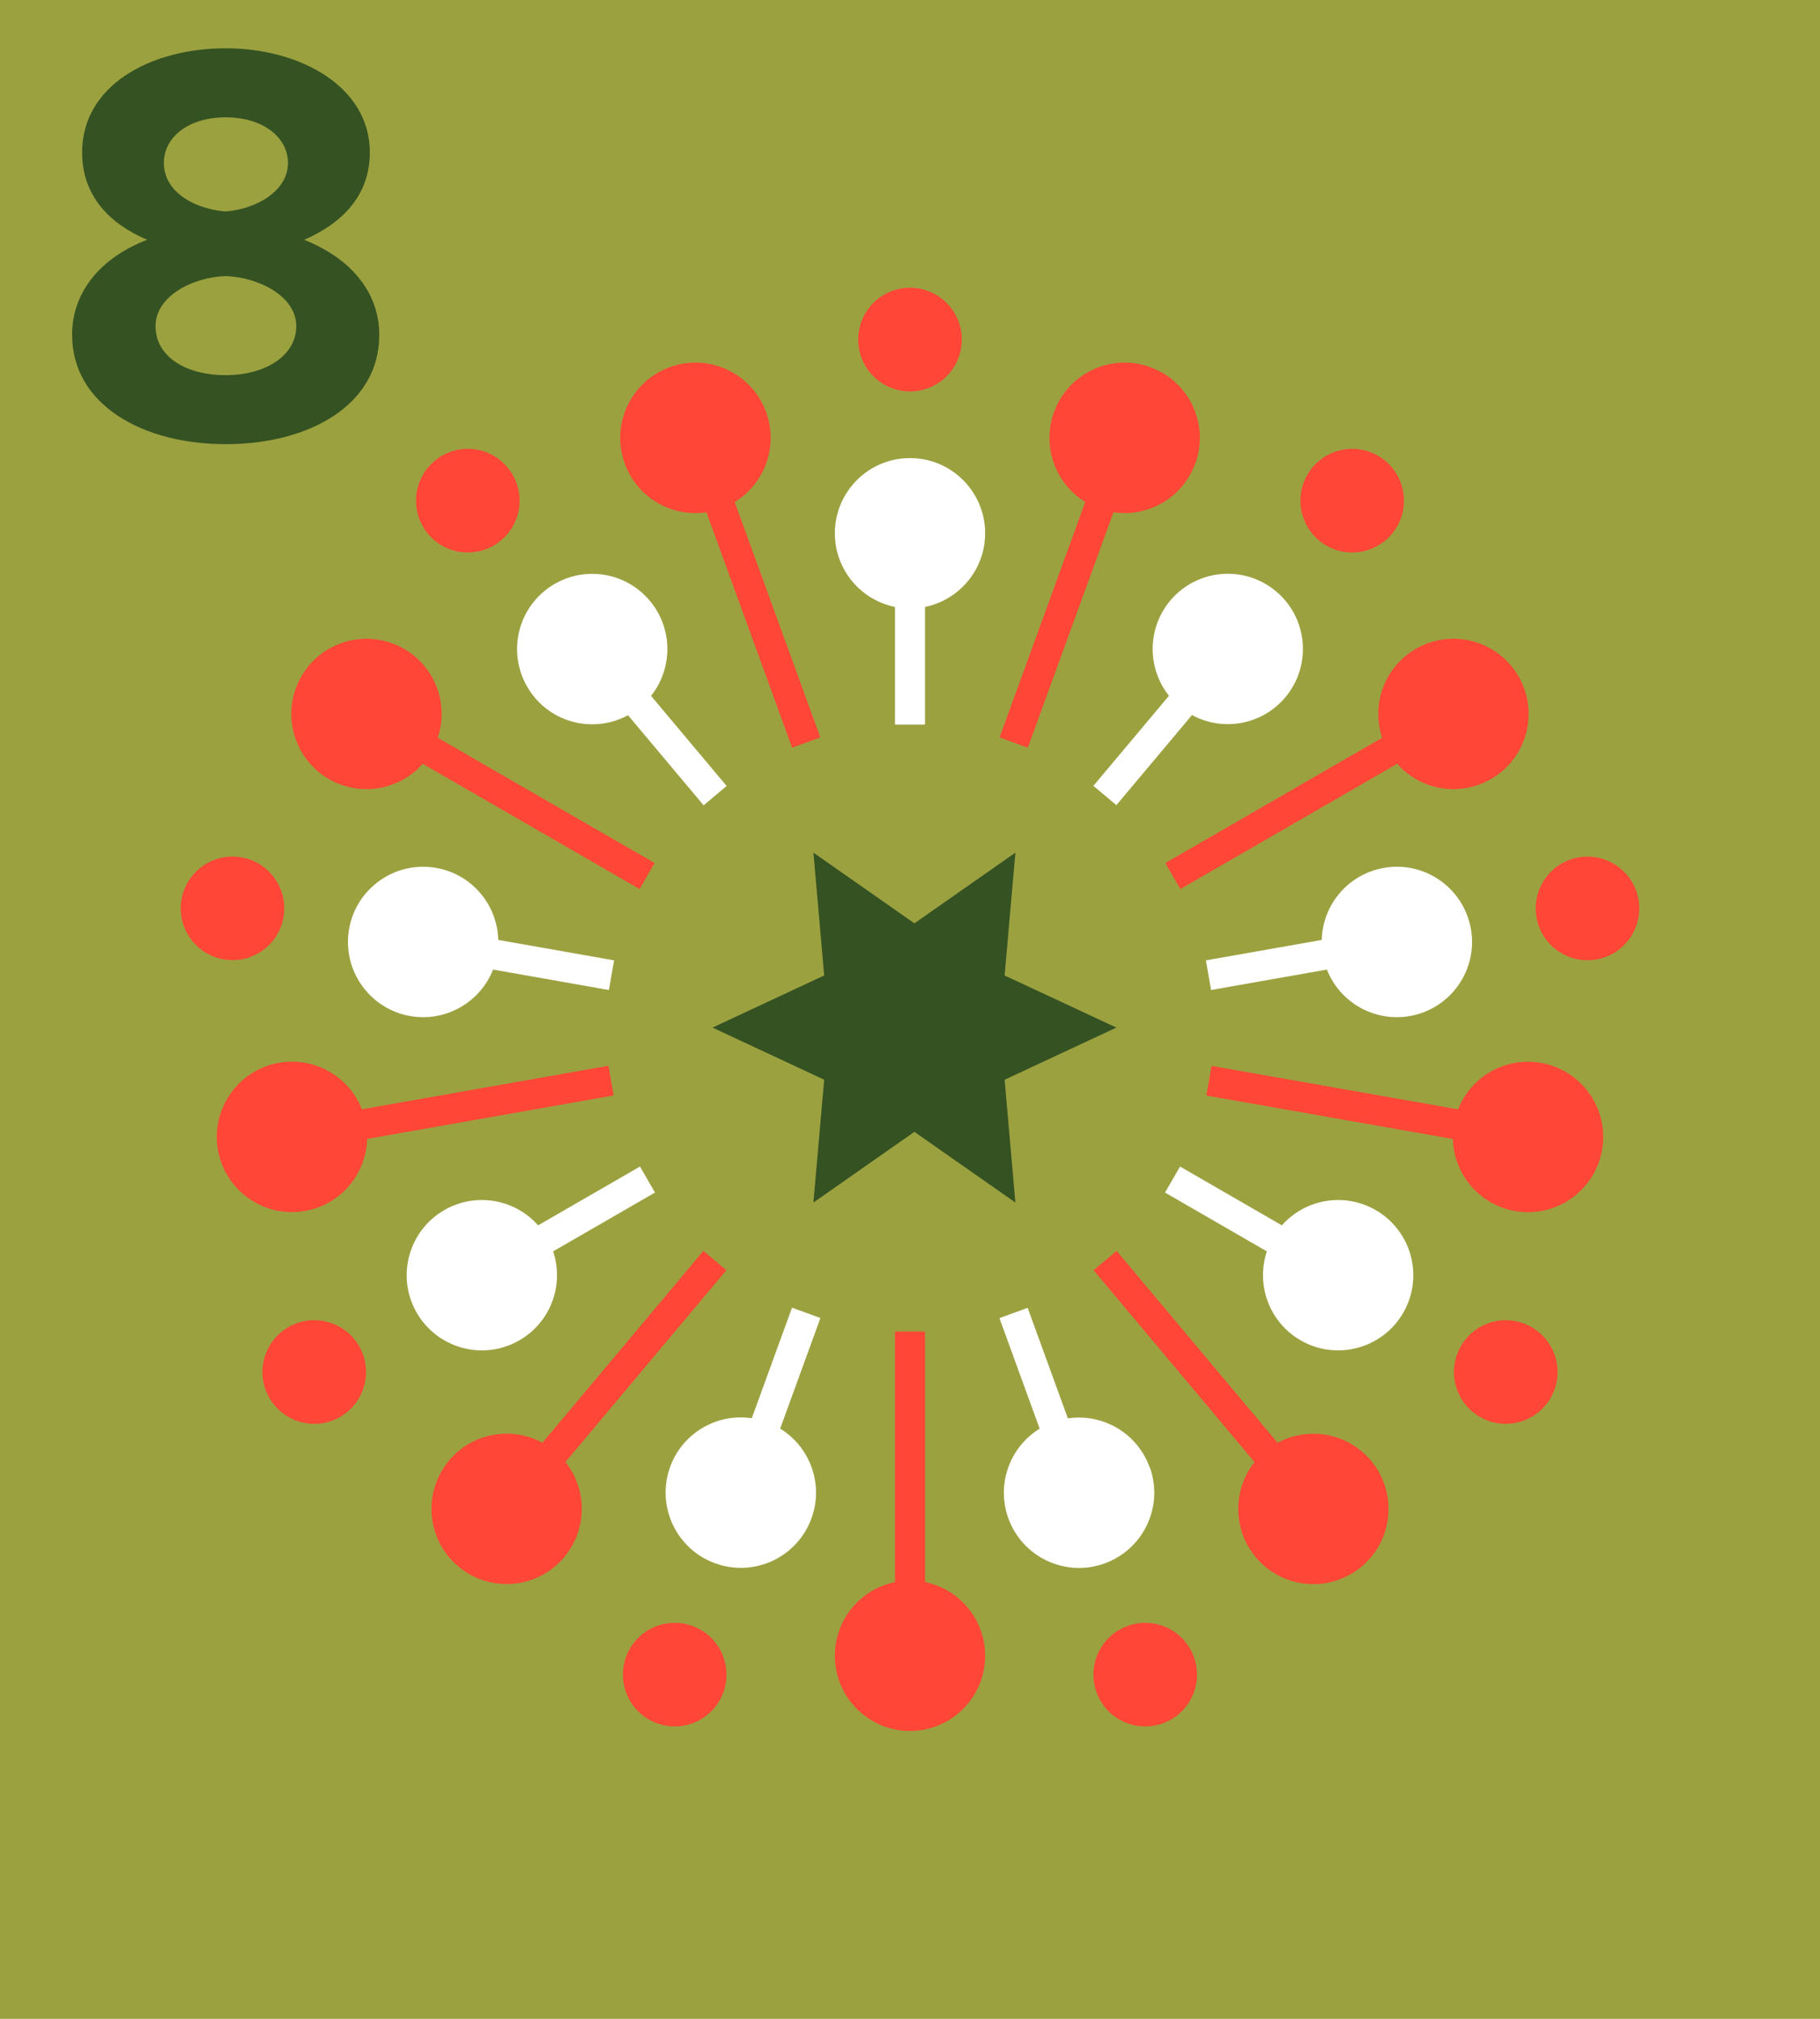 <?xml version="1.0" encoding="UTF-8"?>
<svg id="_レイヤー_1" data-name="レイヤー_1" xmlns="http://www.w3.org/2000/svg" version="1.1" viewBox="0 0 231.58 256.76">
  <!-- Generator: Adobe Illustrator 29.7.1, SVG Export Plug-In . SVG Version: 2.1.1 Build 8)  -->
  <defs>
    <style>
      .st0 {
        fill: #ff4637;
      }

      .st1 {
        fill: #fff;
      }

      .st2 {
        fill: #355222;
      }

      .st3 {
        fill: #9ca140;
      }
    </style>
  </defs>
  <rect class="st3" width="231.58" height="256.76"/>
  <path class="st1" d="M106.23,67.82c0-5.28,4.28-9.56,9.56-9.56s9.56,4.28,9.56,9.56c0,4.63-3.29,8.48-7.65,9.37v14.96h-3.82v-14.96c-4.37-.89-7.65-4.74-7.65-9.37h0ZM68.03,88.69c-3.39-4.05-2.87-10.08,1.18-13.47,4.05-3.39,10.08-2.87,13.47,1.18,2.97,3.54,2.94,8.61.16,12.1l9.62,11.46-2.93,2.46-9.62-11.46c-3.91,2.13-8.91,1.28-11.88-2.26h0ZM52.18,129.22c-5.2-.92-8.67-5.88-7.76-11.08.92-5.2,5.88-8.67,11.08-7.76,4.56.8,7.79,4.71,7.9,9.16l14.74,2.6-.66,3.77-14.74-2.6c-1.63,4.14-6,6.71-10.56,5.91h0ZM83.34,151.67l-12.96,7.48c1.42,4.22-.28,9-4.29,11.31-4.57,2.64-10.42,1.07-13.06-3.5s-1.07-10.42,3.5-13.06c4.01-2.31,8.99-1.4,11.94,1.94l12.96-7.48,1.91,3.31ZM104.39,167.63l-5.12,14.06c3.8,2.33,5.57,7.08,3.98,11.42-1.81,4.96-7.29,7.52-12.26,5.71-4.96-1.81-7.52-7.29-5.72-12.26,1.58-4.35,5.99-6.85,10.39-6.19l5.12-14.06,3.59,1.31h.02ZM146.29,186.57c1.81,4.96-.75,10.45-5.72,12.26-4.96,1.81-10.45-.75-12.26-5.71-1.58-4.35.19-9.1,3.98-11.42l-5.12-14.06,3.59-1.31,5.12,14.06c4.41-.66,8.81,1.84,10.39,6.19h.02ZM178.55,166.96c-2.64,4.57-8.49,6.14-13.06,3.5-4.01-2.31-5.71-7.09-4.29-11.31l-12.96-7.48,1.91-3.31,12.96,7.48c2.95-3.34,7.93-4.25,11.94-1.94,4.57,2.64,6.14,8.49,3.5,13.06ZM179.4,129.22c-4.56.8-8.93-1.76-10.56-5.91l-14.74,2.6-.66-3.77,14.74-2.6c.11-4.45,3.34-8.36,7.9-9.16,5.2-.92,10.16,2.56,11.08,7.76s-2.56,10.16-7.76,11.08h0ZM139.12,99.95l9.62-11.46c-2.77-3.48-2.81-8.55.16-12.1,3.4-4.05,9.43-4.57,13.47-1.18,4.05,3.39,4.57,9.43,1.18,13.47-2.97,3.54-7.97,4.39-11.88,2.26l-9.62,11.46-2.93-2.46h0Z"/>
  <path class="st0" d="M115.79,49.78c3.64,0,6.59-2.95,6.59-6.59s-2.95-6.59-6.59-6.59-6.59,2.95-6.59,6.59,2.95,6.59,6.59,6.59ZM63.76,68.72c2.79-2.34,3.15-6.49.81-9.28s-6.49-3.15-9.28-.81c-2.79,2.34-3.15,6.49-.81,9.28s6.49,3.15,9.28.81ZM36.07,116.67c.63-3.58-1.76-7-5.34-7.63s-7,1.76-7.63,5.34,1.76,7,5.34,7.63,7-1.76,7.63-5.34ZM36.69,168.79c-3.15,1.82-4.23,5.85-2.41,9s5.85,4.23,9,2.41,4.23-5.85,2.41-9-5.85-4.23-9-2.41ZM88.1,206.79c-3.42-1.24-7.2.52-8.44,3.94-1.24,3.42.52,7.2,3.94,8.44s7.2-.52,8.44-3.94c1.24-3.42-.52-7.2-3.94-8.44ZM143.47,206.79c-3.42,1.24-5.18,5.02-3.94,8.44,1.24,3.42,5.02,5.18,8.44,3.94,3.42-1.24,5.18-5.02,3.94-8.44-1.24-3.42-5.02-5.18-8.44-3.94ZM194.89,168.79c-3.15-1.82-7.18-.74-9,2.41s-.74,7.18,2.41,9c3.15,1.82,7.18.74,9-2.41s.74-7.18-2.41-9ZM208.48,114.39c-.63-3.58-4.05-5.97-7.63-5.34s-5.97,4.05-5.34,7.63c.63,3.58,4.05,5.97,7.63,5.34s5.97-4.05,5.34-7.63ZM177.1,67.91c2.34-2.79,1.97-6.94-.81-9.28-2.79-2.34-6.94-1.98-9.28.81s-1.97,6.94.81,9.28c2.79,2.34,6.94,1.97,9.28-.81Z"/>
  <path class="st0" d="M93.48,63.84l10.9,29.94-3.59,1.31-10.9-29.94c-4.41.66-8.81-1.84-10.39-6.19-1.81-4.96.75-10.45,5.72-12.26,4.96-1.81,10.45.75,12.26,5.72,1.58,4.35-.19,9.1-3.98,11.42h-.02ZM41.85,99.08c4.01,2.31,8.99,1.4,11.94-1.94l27.59,15.93,1.91-3.31-27.59-15.93c1.42-4.22-.28-9-4.29-11.31-4.57-2.64-10.42-1.07-13.06,3.5s-1.07,10.42,3.5,13.06ZM77.42,135.55l-31.37,5.53c-1.63-4.15-6-6.71-10.56-5.91-5.2.92-8.67,5.88-7.76,11.08.92,5.2,5.88,8.67,11.08,7.76,4.56-.8,7.79-4.71,7.9-9.16l31.37-5.53-.66-3.77h0ZM92.43,161.55l-2.93-2.46-20.48,24.4c-3.91-2.13-8.91-1.28-11.88,2.26-3.39,4.05-2.87,10.08,1.18,13.47,4.05,3.4,10.08,2.87,13.47-1.18,2.97-3.54,2.94-8.61.16-12.1l20.48-24.4h0ZM117.7,201.21v-31.86h-3.82v31.86c-4.37.89-7.65,4.74-7.65,9.37,0,5.28,4.28,9.56,9.56,9.56s9.56-4.28,9.56-9.56c0-4.63-3.29-8.48-7.65-9.37h0ZM162.56,183.49l-20.48-24.4-2.93,2.46,20.48,24.4c-2.77,3.48-2.81,8.55.16,12.1,3.39,4.05,9.43,4.57,13.47,1.18,4.05-3.39,4.57-9.43,1.18-13.47-2.97-3.54-7.97-4.39-11.88-2.26h0ZM196.09,135.18c-4.56-.8-8.93,1.76-10.56,5.91l-31.37-5.53-.66,3.77,31.37,5.53c.11,4.45,3.34,8.36,7.9,9.16,5.2.92,10.16-2.56,11.08-7.76s-2.56-10.16-7.76-11.08h0ZM175.87,93.83l-27.59,15.93,1.91,3.31,27.59-15.93c2.95,3.34,7.93,4.25,11.94,1.94,4.57-2.64,6.14-8.49,3.5-13.06-2.64-4.57-8.49-6.14-13.06-3.5-4.01,2.31-5.71,7.09-4.29,11.31ZM152.09,58.96c1.81-4.96-.75-10.45-5.72-12.26-4.96-1.81-10.45.75-12.26,5.72-1.58,4.35.19,9.1,3.98,11.42l-10.9,29.94,3.59,1.31,10.9-29.94c4.41.66,8.81-1.84,10.39-6.19h.02Z"/>
  <polygon class="st2" points="116.35 117.43 129.2 108.44 127.83 124.06 142.05 130.69 127.83 137.32 129.2 152.94 116.35 143.95 103.5 152.94 104.87 137.32 90.66 130.69 104.87 124.06 103.5 108.44 116.35 117.43"/>
  <path class="st2" d="M9.17,42.61c0-5.74,3.97-9.99,9.56-12.11-4.81-2.05-8.28-5.59-8.28-11.12,0-8.57,8.78-13.24,18.27-13.24s18.34,4.88,18.34,13.24c0,5.45-3.47,8.99-8.36,11.12,5.74,2.27,9.56,6.51,9.56,12.11,0,8.85-8.85,13.88-19.54,13.88s-19.54-5.1-19.54-13.88h-.01ZM37.7,41.48c0-3.82-4.82-6.23-8.99-6.37-4.18.14-8.92,2.55-8.92,6.37s3.75,6.23,8.92,6.23,8.99-2.55,8.99-6.23ZM36.64,20.73c0-3.33-3.26-5.81-7.93-5.81s-7.86,2.48-7.86,5.81c0,3.75,4.04,5.88,7.86,6.16,3.82-.28,7.93-2.55,7.93-6.16Z"/>
</svg>